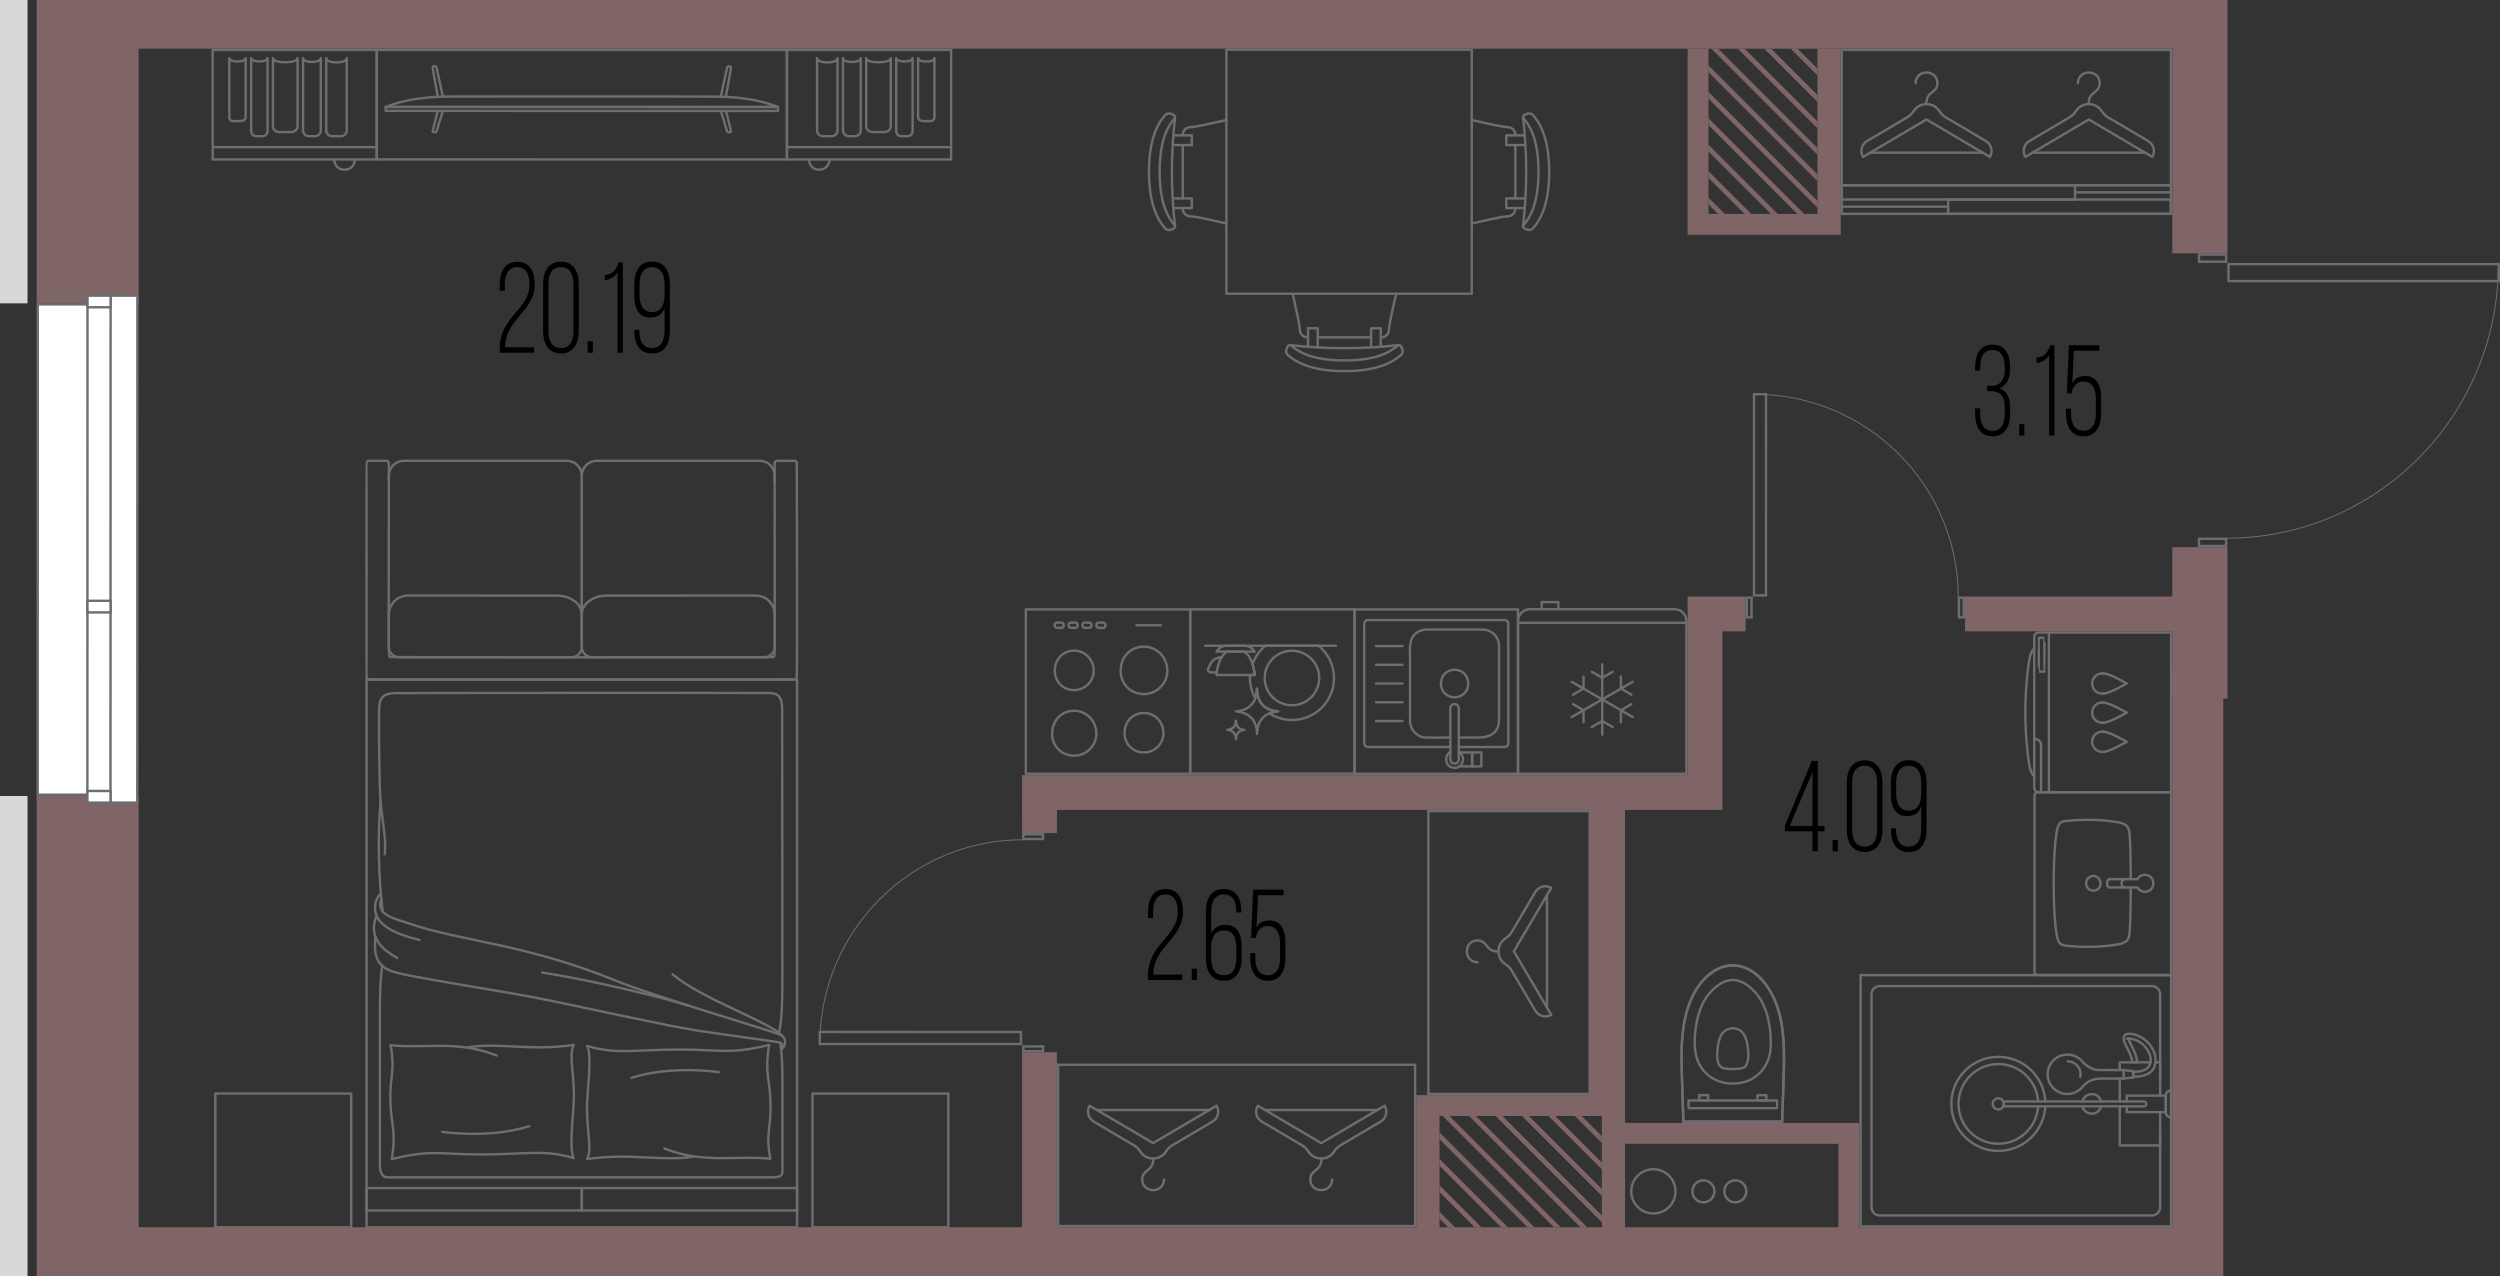 <?xml version="1.0" encoding="UTF-8"?>
<svg xmlns="http://www.w3.org/2000/svg" version="1.1" viewBox="0 0 258.739 132.06">
  <rect x="0" y="0" width="258.739" height="132.06" fill="#333333" stroke="none"/>
  <!-- Generator: Adobe Illustrator 29.8.3, SVG Export Plug-In . SVG Version: 2.1.1 Build 3)  -->
  <g id="_шахты" data-name="шахты">
    <g>
      <polygon points="176.822 20.449 176.822 21.156 177.809 22.143 178.516 22.143 176.822 20.449" fill="#7f6565"/>
      <polygon points="176.822 17.713 176.822 18.42 180.545 22.143 181.252 22.143 176.822 17.713" fill="#7f6565"/>
      <polygon points="176.822 14.978 176.822 15.685 183.281 22.143 183.988 22.143 176.822 14.978" fill="#7f6565"/>
      <polygon points="176.822 12.241 176.822 12.948 186.017 22.143 186.725 22.143 176.822 12.241" fill="#7f6565"/>
      <polygon points="176.822 9.505 176.822 10.212 188.102 21.492 188.102 20.785 176.822 9.505" fill="#7f6565"/>
      <polygon points="176.822 6.769 176.822 7.476 188.102 18.756 188.102 18.049 176.822 6.769" fill="#7f6565"/>
      <polygon points="177.834 5.044 177.127 5.044 188.102 16.02 188.102 15.313 177.834 5.044" fill="#7f6565"/>
      <polygon points="180.57 5.044 179.863 5.044 188.102 13.283 188.102 12.576 180.57 5.044" fill="#7f6565"/>
      <polygon points="183.306 5.044 182.599 5.044 188.102 10.547 188.102 9.84 183.306 5.044" fill="#7f6565"/>
      <polygon points="186.042 5.044 185.335 5.044 188.102 7.812 188.102 7.105 186.042 5.044" fill="#7f6565"/>
      <polygon points="188.102 5.075 188.102 5.044 188.071 5.044 188.102 5.075" fill="#7f6565"/>
    </g>
    <g>
      <polygon points="148.982 125.41 148.982 126.117 149.884 127.019 150.591 127.019 148.982 125.41" fill="#7f6565"/>
      <polygon points="148.982 122.674 148.982 123.381 152.62 127.019 153.327 127.019 148.982 122.674" fill="#7f6565"/>
      <polygon points="148.982 119.938 148.982 120.645 155.356 127.019 156.063 127.019 148.982 119.938" fill="#7f6565"/>
      <polygon points="148.982 117.202 148.982 117.909 158.092 127.019 158.799 127.019 148.982 117.202" fill="#7f6565"/>
      <polygon points="150.016 115.499 149.308 115.499 160.828 127.019 161.535 127.019 150.016 115.499" fill="#7f6565"/>
      <polygon points="152.751 115.499 152.044 115.499 163.564 127.019 164.271 127.019 152.751 115.499" fill="#7f6565"/>
      <polygon points="155.488 115.499 154.781 115.499 165.782 126.501 165.782 125.794 155.488 115.499" fill="#7f6565"/>
      <polygon points="158.224 115.499 157.516 115.499 165.782 123.765 165.782 123.058 158.224 115.499" fill="#7f6565"/>
      <polygon points="160.96 115.499 160.253 115.499 165.782 121.028 165.782 120.321 160.96 115.499" fill="#7f6565"/>
      <polygon points="163.696 115.499 162.989 115.499 165.782 118.292 165.782 117.585 163.696 115.499" fill="#7f6565"/>
      <polygon points="165.782 115.556 165.782 115.499 165.725 115.499 165.782 115.556" fill="#7f6565"/>
    </g>
  </g>
  <g id="_мебель" data-name="мебель">
    <g>
      <g id="POLYLINE">
        <line x1="184.44" y1="116.092" x2="174.228" y2="116.092" fill="none" stroke="#6d6e71" stroke-linecap="round" stroke-linejoin="round" stroke-width=".25"/>
      </g>
      <g id="POLYLINE1" data-name="POLYLINE">
        <path d="M179.531,110.647c.369-.04.794-.017,1.093-.274.454-.474.334-1.724.207-2.332-.086-.406-.198-.836-.474-1.152-.56-.669-1.644-.61-2.134.111-.24.338-.339.778-.414,1.183-.101.586-.223,1.871.315,2.253.154.106.337.141.519.163.295.038.59.065.889.048Z" fill="none" stroke="#6d6e71" stroke-linecap="round" stroke-linejoin="round" stroke-width=".25"/>
      </g>
      <g id="POLYLINE2" data-name="POLYLINE">
        <path d="M179.583,112.13c2.034-.047,3.556-1.648,3.667-3.656.114-1.835-.259-4.192-1.468-5.631-.608-.702-1.406-1.373-2.369-1.414-.968-.035-1.794.606-2.419,1.29-.998,1.103-1.371,2.613-1.54,4.058-.107.981-.108,2.009.232,2.947.604,1.628,2.198,2.529,3.898,2.406Z" fill="none" stroke="#6d6e71" stroke-linecap="round" stroke-linejoin="round" stroke-width=".25"/>
      </g>
      <g id="POLYLINE3" data-name="POLYLINE">
        <path d="M184.44,116.092c.071-2.025.153-4.049.195-6.074.022-1.904-.058-3.847-.643-5.673-.732-2.416-2.91-5.145-5.719-4.269-1.812.627-2.962,2.398-3.555,4.145-.617,1.85-.705,3.825-.685,5.76.04,2.034.125,4.076.195,6.105,3.398.02,6.81-.001,10.213.007Z" fill="none" stroke="#6d6e71" stroke-linecap="round" stroke-linejoin="round" stroke-width=".25"/>
      </g>
      <g id="POLYLINE4" data-name="POLYLINE">
        <path d="M184.44,116.092c.065-1.92.15-3.84.187-5.76.043-2.377-.04-4.856-1.048-7.05-2.438-5.086-7.134-4.102-8.847.892-.602,1.772-.708,3.666-.7,5.524.021,2.132.127,4.263.195,6.394" fill="none" stroke="#6d6e71" stroke-linecap="round" stroke-linejoin="round" stroke-width=".25"/>
      </g>
      <g id="POLYLINE5" data-name="POLYLINE">
        <line x1="174.228" y1="116.092" x2="184.44" y2="116.092" fill="none" stroke="#6d6e71" stroke-linecap="round" stroke-linejoin="round" stroke-width=".25"/>
      </g>
      <path d="M174.819,114.694h9.03c.036,0,.066-.034.066-.077v-.72s-9.161,0-9.161,0v.72c0,.043.029.077.066.077Z" fill="none" stroke="#6d6e71" stroke-linecap="round" stroke-linejoin="round" stroke-width=".25"/>
      <g>
        <g id="POLYLINE6" data-name="POLYLINE">
          <path d="M175.857,113.345c.303.002.611-.004.911,0,.024.009.011-.007.018.024.009.123-.005.253,0,.378,0,.027.015.115,0,.138-.016.024-.13.008-.161.008h-.728c-.028,0-.029.005-.039-.013-.002-.175,0-.356,0-.535Z" fill="none" stroke="#6d6e71" stroke-linecap="round" stroke-linejoin="round" stroke-width=".25"/>
        </g>
        <g id="POLYLINE7" data-name="POLYLINE">
          <path d="M182.809,113.345c-.303.002-.611-.004-.911,0-.024.009-.011-.007-.018.024-.009.123.005.253,0,.378,0,.027-.015.115,0,.138.016.024.13.008.161.008h.728c.028,0,.029.005.039-.013.002-.175,0-.356,0-.535Z" fill="none" stroke="#6d6e71" stroke-linecap="round" stroke-linejoin="round" stroke-width=".25"/>
        </g>
      </g>
    </g>
    <g>
      <g id="AG-FURNITURE">
        <g>
          <g id="POLYLINE9" data-name="POLYLINE">
            <polyline points="157.679 21.536 155.893 21.536 155.893 20.534 157.776 20.534" fill="none" stroke="#6d6e71" stroke-linecap="round" stroke-linejoin="round" stroke-width=".25"/>
          </g>
          <g id="POLYLINE10" data-name="POLYLINE">
            <polyline points="157.679 14.01 155.893 14.01 155.893 15.012 157.776 15.012" fill="none" stroke="#6d6e71" stroke-linecap="round" stroke-linejoin="round" stroke-width=".25"/>
          </g>
        </g>
        <g id="POLYLINE11" data-name="POLYLINE">
          <path d="M157.634,23.376c.428-3.703.428-7.502,0-11.205" fill="none" stroke="#6d6e71" stroke-linecap="round" stroke-linejoin="round" stroke-width=".25"/>
        </g>
        <g id="POLYLINE12" data-name="POLYLINE">
          <path d="M160.332,17.771c-.01-1.745-.212-3.579-1.121-5.105-.139-.229-.299-.454-.473-.659-.078-.093-.167-.201-.289-.232-.147-.047-.314-.042-.455.023-.099.046-.249.099-.314.187-.048.059-.064.144-.032.214.026.058.087.114.127.164,1.224,1.497,1.435,3.54,1.454,5.408-.019,1.867-.23,3.911-1.454,5.408-.039.047-.099.103-.125.159-.035.073-.018.163.034.224.069.094.216.131.311.183.146.066.318.07.469.018.12-.036.199-.137.276-.227.173-.205.334-.43.473-.659.909-1.526,1.111-3.36,1.121-5.105Z" fill="none" stroke="#6d6e71" stroke-linecap="round" stroke-linejoin="round" stroke-width=".25"/>
        </g>
      </g>
      <line x1="156.834" y1="20.534" x2="156.834" y2="15.012" fill="none" stroke="#6d6e71" stroke-linecap="round" stroke-linejoin="round" stroke-width=".25"/>
      <g id="AG-FURNITURE1" data-name="AG-FURNITURE">
        <g>
          <g id="POLYLINE13" data-name="POLYLINE">
            <polyline points="121.565 14.01 123.352 14.01 123.352 15.012 121.469 15.012" fill="none" stroke="#6d6e71" stroke-linecap="round" stroke-linejoin="round" stroke-width=".25"/>
          </g>
          <g id="POLYLINE14" data-name="POLYLINE">
            <polyline points="121.565 21.536 123.352 21.536 123.352 20.534 121.469 20.534" fill="none" stroke="#6d6e71" stroke-linecap="round" stroke-linejoin="round" stroke-width=".25"/>
          </g>
        </g>
        <g id="POLYLINE15" data-name="POLYLINE">
          <path d="M121.61,12.171c-.428,3.703-.428,7.502,0,11.205" fill="none" stroke="#6d6e71" stroke-linecap="round" stroke-linejoin="round" stroke-width=".25"/>
        </g>
        <g id="POLYLINE16" data-name="POLYLINE">
          <path d="M118.913,17.775c.01,1.745.212,3.579,1.121,5.105.139.229.299.454.473.659.078.093.167.201.289.232.147.047.314.042.455-.023.099-.046.249-.099.314-.187.048-.059.064-.144.032-.214-.026-.058-.087-.114-.127-.164-1.224-1.497-1.435-3.54-1.454-5.408.019-1.867.23-3.911,1.454-5.408.039-.047.099-.103.125-.159.035-.073.018-.163-.034-.224-.069-.094-.216-.131-.311-.183-.146-.066-.318-.07-.469-.018-.12.036-.199.137-.276.227-.173.205-.334.43-.473.659-.909,1.526-1.111,3.36-1.121,5.105Z" fill="none" stroke="#6d6e71" stroke-linecap="round" stroke-linejoin="round" stroke-width=".25"/>
        </g>
      </g>
      <line x1="122.41" y1="15.012" x2="122.41" y2="20.534" fill="none" stroke="#6d6e71" stroke-linecap="round" stroke-linejoin="round" stroke-width=".25"/>
      <path d="M156.834,21.592c0,.421-.33.769-.751.791-.778.042-2.118.39-3.763.742" fill="none" stroke="#6d6e71" stroke-linecap="round" stroke-linejoin="round" stroke-width=".25"/>
      <path d="M156.834,13.955c0-.421-.33-.769-.751-.791-.778-.042-2.118-.39-3.763-.742" fill="none" stroke="#6d6e71" stroke-linecap="round" stroke-linejoin="round" stroke-width=".25"/>
      <path d="M126.927,12.421c-1.647.353-2.988.701-3.767.743-.421.023-.751.37-.751.791" fill="none" stroke="#6d6e71" stroke-linecap="round" stroke-linejoin="round" stroke-width=".25"/>
      <path d="M126.927,23.126c-1.647-.353-2.988-.701-3.767-.743-.421-.023-.751-.37-.751-.791" fill="none" stroke="#6d6e71" stroke-linecap="round" stroke-linejoin="round" stroke-width=".25"/>
      <rect x="126.927" y="5.146" width="25.393" height="25.255" fill="none" stroke="#6d6e71" stroke-linecap="round" stroke-linejoin="round" stroke-width=".25"/>
      <g id="AG-FURNITURE2" data-name="AG-FURNITURE">
        <g>
          <g id="POLYLINE17" data-name="POLYLINE">
            <polyline points="135.377 35.759 135.377 33.973 136.379 33.973 136.379 35.856" fill="none" stroke="#6d6e71" stroke-linecap="round" stroke-linejoin="round" stroke-width=".25"/>
          </g>
          <g id="POLYLINE18" data-name="POLYLINE">
            <polyline points="142.903 35.759 142.903 33.973 141.901 33.973 141.901 35.856" fill="none" stroke="#6d6e71" stroke-linecap="round" stroke-linejoin="round" stroke-width=".25"/>
          </g>
        </g>
        <g id="POLYLINE19" data-name="POLYLINE">
          <path d="M133.538,35.714c3.703.428,7.502.428,11.205,0" fill="none" stroke="#6d6e71" stroke-linecap="round" stroke-linejoin="round" stroke-width=".25"/>
        </g>
        <g id="POLYLINE20" data-name="POLYLINE">
          <path d="M139.142,38.412c1.745-.01,3.579-.212,5.105-1.121.229-.139.454-.299.659-.473.093-.078.201-.167.232-.289.047-.147.042-.314-.023-.455-.046-.099-.099-.249-.187-.314-.059-.048-.144-.064-.214-.032-.058.026-.114.087-.164.127-1.497,1.224-3.54,1.435-5.408,1.454-1.867-.019-3.911-.23-5.408-1.454-.047-.039-.103-.099-.159-.125-.073-.035-.163-.018-.224.034-.094.069-.131.216-.183.311-.066.146-.07.318-.018.469.036.12.137.199.227.276.205.173.43.334.659.473,1.526.909,3.36,1.111,5.105,1.121Z" fill="none" stroke="#6d6e71" stroke-linecap="round" stroke-linejoin="round" stroke-width=".25"/>
        </g>
      </g>
      <line x1="136.379" y1="34.915" x2="141.901" y2="34.915" fill="none" stroke="#6d6e71" stroke-linecap="round" stroke-linejoin="round" stroke-width=".25"/>
      <path d="M135.321,34.915c-.421,0-.769-.33-.791-.751-.042-.778-.39-2.118-.742-3.763" fill="none" stroke="#6d6e71" stroke-linecap="round" stroke-linejoin="round" stroke-width=".25"/>
      <path d="M142.959,34.915c.421,0,.769-.33.791-.751.042-.778.39-2.118.742-3.763" fill="none" stroke="#6d6e71" stroke-linecap="round" stroke-linejoin="round" stroke-width=".25"/>
    </g>
    <g>
      <path d="M38.996,5.165l42.444.003v11.335s-42.445-.003-42.445-.003V5.165Z" fill="none" stroke="#6d6e71" stroke-linecap="round" stroke-linejoin="round" stroke-width=".25"/>
      <g id="AG-DIGITAL">
        <g id="POLYLINE21" data-name="POLYLINE">
          <polygon points="80.517 11.072 80.517 11.479 39.917 11.476 39.918 11.069 80.517 11.072" fill="none" stroke="#6d6e71" stroke-linecap="round" stroke-linejoin="round" stroke-width=".25"/>
        </g>
        <g id="POLYLINE22" data-name="POLYLINE">
          <path d="M46.752,9.989c-2.311.011-4.67.22-6.835,1.079,8.492,0,32.035.003,40.599.003-1.798-.716-3.742-.978-5.666-1.058-3.088-.057-25.002-.009-28.099-.025Z" fill="none" stroke="#6d6e71" stroke-linecap="round" stroke-linejoin="round" stroke-width=".25"/>
        </g>
        <g id="POLYLINE23" data-name="POLYLINE">
          <path d="M45.835,10.004c-.209-.965-.414-1.915-.623-2.882-.021-.099-.028-.222-.142-.258-.141-.056-.315.002-.289.178.069.473.167.944.25,1.415.091.516.182,1.032.274,1.547" fill="none" stroke="#6d6e71" stroke-linecap="round" stroke-linejoin="round" stroke-width=".25"/>
        </g>
        <g id="POLYLINE24" data-name="POLYLINE">
          <path d="M45.835,11.477c-.211.666-.413,1.324-.617,1.993-.022.071-.027.174-.137.206-.143.041-.33.004-.302-.126.163-.69.351-1.378.518-2.068" fill="none" stroke="#6d6e71" stroke-linecap="round" stroke-linejoin="round" stroke-width=".25"/>
        </g>
        <g id="POLYLINE25" data-name="POLYLINE">
          <path d="M74.606,11.479c.205.668.406,1.325.611,1.994.022.071.026.174.137.206.143.041.33.004.302-.126-.163-.69-.35-1.378-.518-2.068" fill="none" stroke="#6d6e71" stroke-linecap="round" stroke-linejoin="round" stroke-width=".25"/>
        </g>
        <g id="POLYLINE26" data-name="POLYLINE">
          <path d="M74.599,10.006c.209-.965.414-1.915.623-2.881.021-.099.028-.222.142-.258.141-.056.315.002.289.178-.069.473-.167.944-.25,1.415-.091.516-.183,1.032-.274,1.547" fill="none" stroke="#6d6e71" stroke-linecap="round" stroke-linejoin="round" stroke-width=".25"/>
        </g>
      </g>
    </g>
    <g>
      <rect x="37.941" y="70.326" width="44.552" height="56.693" fill="none" stroke="#6d6e71" stroke-linecap="round" stroke-linejoin="round" stroke-width=".25"/>
      <rect x="60.217" y="122.957" width="22.276" height="2.321" transform="translate(142.71 248.235) rotate(180)" fill="none" stroke="#6d6e71" stroke-linecap="round" stroke-linejoin="round" stroke-width=".25"/>
      <rect x="37.941" y="122.957" width="22.276" height="2.321" transform="translate(98.158 248.235) rotate(180)" fill="none" stroke="#6d6e71" stroke-linecap="round" stroke-linejoin="round" stroke-width=".25"/>
      <g>
        <path d="M80.757,107.938s.225,1.4.218,3.517c-.007,2.117,0,9.39,0,9.719,0,.329.007.675-.995.675-1.002,0-39.443,0-39.893,0s-.77-.406-.77-1.318,0-13.236,0-16.153c0-1.574.09-3.729.254-4.41" fill="none" stroke="#6d6e71" stroke-linecap="round" stroke-linejoin="round" stroke-width=".25"/>
        <path d="M80.815,108.376c.248-.233.134-.425-.273-.513s-5.773-.791-8.579-1.236c-2.805-.445-10.5-2.128-15.163-3.1-4.663-.972-14.839-2.433-16.335-3.037-1.219-.493-1.847-1.286-1.607-3.492" fill="none" stroke="#6d6e71" stroke-linecap="round" stroke-linejoin="round" stroke-width=".25"/>
        <path d="M41.108,99.136c-3.274-1.724-2.327-3.831-2.135-4.345" fill="none" stroke="#6d6e71" stroke-linecap="round" stroke-linejoin="round" stroke-width=".25"/>
        <path d="M43.399,97.272c-1.816-.428-4.314-1.263-4.55-2.932-.193-1.367.576-1.818.576-1.818" fill="none" stroke="#6d6e71" stroke-linecap="round" stroke-linejoin="round" stroke-width=".25"/>
        <path d="M80.842,108.623c.391-.203.753-1.206-.189-1.572-1.456-.566-12.952-3.929-16.895-5.546-9.344-3.833-16.2-4.09-21.458-5.946-1.25-.441-3.519-.791-2.831-2.571" fill="none" stroke="#6d6e71" stroke-linecap="round" stroke-linejoin="round" stroke-width=".25"/>
        <path d="M39.627,94.364c-.146-.716-.719-6.138-.238-11.377" fill="none" stroke="#6d6e71" stroke-linecap="round" stroke-linejoin="round" stroke-width=".25"/>
        <path d="M39.809,88.416c.206-1.289-.245-3.59-.405-5.257s-.214-8.424-.165-9.873c.049-1.45.785-1.614,2.47-1.549" fill="none" stroke="#6d6e71" stroke-linecap="round" stroke-linejoin="round" stroke-width=".25"/>
        <path d="M41.709,71.737c1.956-.032,37.065-.036,37.923-.012s1.317.341,1.317,1.703c0,.898.022,14.656.022,24.329,0,4.993.051,7.706-.373,9.125" fill="none" stroke="#6d6e71" stroke-linecap="round" stroke-linejoin="round" stroke-width=".25"/>
        <path d="M80.975,107.239c-1.119-1.413-8.285-3.793-11.362-6.401" fill="none" stroke="#6d6e71" stroke-linecap="round" stroke-linejoin="round" stroke-width=".25"/>
        <path d="M71.204,104.065c-2.341-.761-10.048-2.644-15.091-3.411" fill="none" stroke="#6d6e71" stroke-linecap="round" stroke-linejoin="round" stroke-width=".25"/>
      </g>
      <g>
        <path d="M71.885,119.681c-3.319.593-6.459-.404-11.112.279.571-1.208-.156-3.179,0-6.048.106-1.961.472-4.695,0-5.66,3.134.919,4.756.371,9.64.371,4.215,0,5.065.531,9.184-.48-.502,3.183.154,3.565.154,6.467,0,2.175-.513,2.894-.016,5.312-3.596-.366-6.921.558-10.984-1.064" fill="none" stroke="#6d6e71" stroke-linecap="round" stroke-linejoin="round" stroke-width=".25"/>
        <path d="M74.378,110.959s-4.851-.741-9.019.593" fill="none" stroke="#6d6e71" stroke-linecap="round" stroke-linejoin="round" stroke-width=".25"/>
      </g>
      <g>
        <path d="M48.262,108.422c3.319-.593,6.459.404,11.112-.279-.571,1.208.156,3.179,0,6.048-.106,1.961-.472,4.695,0,5.66-3.134-.919-4.756-.371-9.64-.371-4.215,0-5.065-.531-9.183.48.502-3.183-.154-3.565-.154-6.467,0-2.175.513-2.894.016-5.312,3.596.366,6.921-.558,10.984,1.063" fill="none" stroke="#6d6e71" stroke-linecap="round" stroke-linejoin="round" stroke-width=".25"/>
        <path d="M45.77,117.144s4.851.741,9.019-.593" fill="none" stroke="#6d6e71" stroke-linecap="round" stroke-linejoin="round" stroke-width=".25"/>
      </g>
      <rect x="22.395" y="113.07" width="13.84" height="14.057" transform="translate(149.414 90.783) rotate(90)" fill="none" stroke="#6d6e71" stroke-linecap="round" stroke-linejoin="round" stroke-width=".25"/>
      <rect x="84.199" y="113.07" width="13.84" height="14.057" transform="translate(211.218 28.98) rotate(90)" fill="none" stroke="#6d6e71" stroke-linecap="round" stroke-linejoin="round" stroke-width=".25"/>
    </g>
    <g>
      <g>
        <path d="M80.178,49.868c-.004-.15.01-.68-.012-.819-.016-.129-.049-.257-.097-.378-.194-.5-.663-.878-1.194-.959-.075-.012-.152-.019-.229-.02-.033,0-16.87,0-16.903,0-.046,0-.094.003-.14.008-.18.018-.357.069-.519.148-.269.13-.498.34-.651.596-.085.142-.148.299-.184.461-.015.07-.027.143-.032.214-.002.034-.005.07-.005.104-.008.018.006,14.345,0,14.364" fill="none" stroke="#6d6e71" stroke-linecap="round" stroke-linejoin="round" stroke-width=".25"/>
        <path d="M70.897,61.638h-8.101c-.026.001-.089,0-.115.002-.126.005-.26.016-.385.035-.316.048-.627.139-.913.281-.487.239-.922.638-1.094,1.163-.043.13-.069.267-.074.403.001.02-.003.046-.001.065,0,.024,0,3.363,0,3.385,0,.045.005.09.012.134.035.254.181.508.375.667.149.126.326.203.517.236.044.007.09.012.135.013.056.009,17.813-.005,17.878,0,.079-.002.158-.013.234-.032.226-.053.446-.198.584-.376.125-.155.197-.338.224-.533.005-.04.008-.081.008-.122.005-.01-.004-3.362,0-3.374-.002-.019,0-.046-.001-.065-.004-.112-.018-.225-.041-.335-.132-.636-.607-1.182-1.213-1.412-.17-.066-.349-.109-.53-.127-.052-.005-.105-.009-.157-.01-.032-.002-7.302,0-7.34,0h0Z" fill="none" stroke="#6d6e71" stroke-linecap="round" stroke-linejoin="round" stroke-width=".25"/>
      </g>
      <g>
        <path d="M40.248,49.868c.004-.15-.01-.68.012-.819.016-.129.049-.257.097-.378.194-.5.663-.878,1.194-.959.075-.012.152-.019.229-.02.033,0,16.87,0,16.903,0,.046,0,.094.003.14.008.18.018.357.069.519.148.269.13.498.34.651.596.085.142.148.299.184.461.015.07.027.143.032.214.002.034.005.07.005.104.008.018-.006,14.345,0,14.364" fill="none" stroke="#6d6e71" stroke-linecap="round" stroke-linejoin="round" stroke-width=".25"/>
        <path d="M49.529,61.639h8.101c.026.001.089,0,.115.002.126.005.26.016.385.035.316.048.627.139.913.281.487.239.922.638,1.094,1.163.043.13.069.267.074.403-.001.02.003.046.001.065,0,.024,0,3.363,0,3.385,0,.045-.005.09-.012.134-.035.254-.181.508-.375.667-.149.126-.326.203-.517.236-.044.007-.09.012-.135.013-.056.009-17.813-.005-17.878,0-.079-.002-.158-.013-.234-.032-.226-.053-.446-.198-.584-.376-.125-.155-.197-.338-.224-.533-.005-.04-.008-.081-.008-.122-.005-.01.004-3.362,0-3.374.002-.019,0-.046.001-.065.004-.112.018-.225.041-.335.132-.636.607-1.182,1.213-1.412.17-.066.349-.109.53-.127.052-.005.105-.009.157-.01.032-.002,7.302,0,7.34,0h0Z" fill="none" stroke="#6d6e71" stroke-linecap="round" stroke-linejoin="round" stroke-width=".25"/>
      </g>
      <path d="M37.948,70.078c0,.119.097.214.197.237.69.005,43.474.025,44.159-.007,0,0,.003-.001.012-.004,0,0,.003-.001.012-.005,0,0,.003-.001.012-.006,0,0,.003-.002.011-.006,0,0,.003-.002.014-.009,0,0,.003-.002.013-.01,0,0,.003-.002.013-.011,0,0,.002-.002.012-.011,0,0,.002-.002.011-.012,0,0,.002-.002.01-.013,0,0,.002-.003.01-.013,0,0,.002-.003.009-.014,0,0,.002-.003.006-.011.093-.181.009-22.123.015-22.317,0,0-.001-.003-.005-.012,0,0-.001-.003-.005-.012,0,0-.001-.003-.006-.012,0,0-.001-.003-.006-.011,0,0-.002-.003-.009-.014,0,0-.002-.003-.01-.013,0,0-.002-.003-.01-.013,0,0-.002-.002-.011-.012,0,0-.002-.002-.012-.011,0,0-.002-.002-.013-.01,0,0-.003-.002-.013-.01,0,0-.003-.002-.014-.009,0,0-.003-.002-.011-.006,0,0-.003-.002-.012-.006,0,0-.003-.001-.012-.005,0,0-.003-.001-.012-.004,0,0-.003,0-.012-.004,0,0-.003,0-.012-.003,0,0-.003,0-.012-.002,0,0-.003,0-.012-.002,0,0-.003,0-.012-.001,0,0-.003,0-.012,0,0,0-.003,0-.011,0h-1.788s-.003,0-.011,0c0,0-.003,0-.012,0,0,0-.003,0-.012.001,0,0-.003,0-.012.002,0,0-.003,0-.012.002,0,0-.003,0-.012.003,0,0-.003,0-.012.004-.098.033-.173.128-.173.242-.014.073.022,19.824-.01,19.889-.025.073-.075.143-.164.172-9.918.013-29.696.048-39.608-.009-.009-.004-.012-.006-.012-.006-.009-.005-.011-.006-.011-.006-.011-.007-.014-.009-.014-.009-.011-.008-.013-.01-.013-.01-.01-.008-.013-.011-.013-.011-.01-.009-.012-.011-.012-.011-.009-.01-.011-.012-.011-.012-.008-.01-.011-.013-.011-.013-.008-.011-.01-.013-.01-.013-.007-.011-.009-.014-.009-.014-.005-.009-.006-.011-.006-.011-.004-.009-.006-.012-.006-.012-.004-.009-.005-.012-.005-.012-.003-.009-.004-.012-.004-.012-.003-.009-.004-.012-.004-.012-.002-.009-.003-.012-.003-.012-.049-.061.022-19.834-.008-19.9-.011-.136-.131-.234-.254-.233-.011,0-1.789,0-1.8,0-.009,0-.012,0-.012,0-.009,0-.012.001-.012.001-.009.001-.012.002-.012.002-.009.002-.012.002-.012.002-.009.002-.012.003-.012.003-.009.003-.012.004-.012.004-.009.003-.012.004-.012.004-.009.004-.012.005-.012.005-.009.004-.012.006-.012.006-.009.005-.011.006-.011.006-.011.007-.014.009-.014.009-.011.008-.013.01-.013.01-.01.008-.013.01-.013.01-.01.009-.012.011-.012.011-.009.01-.011.012-.011.012-.008.01-.01.013-.01.013-.008.011-.01.013-.01.013-.007.011-.009.014-.009.014-.005.009-.006.011-.006.011-.004.009-.006.012-.006.012-.004.009-.005.012-.005.012-.003.009-.004.012-.004.012-.003.009-.004.012-.004.012-.002.009-.003.012-.003.012-.002.009-.002.012-.002.012-.002.009-.002.012-.002.012-.001.009-.001.012-.001.012-.024.029.015,22.121,0,22.152Z" fill="none" stroke="#6d6e71" stroke-linecap="round" stroke-linejoin="round" stroke-width=".25"/>
    </g>
    <path d="M35.884,6.015v7.512c0,.283-.282.568-.565.568h-.989c-.282,0-.565-.284-.565-.568v-7.512c0,.597,2.12.597,2.12,0ZM33.202,6.015v7.512c0,.283-.282.568-.565.568h-.706c-.283,0-.565-.284-.565-.568v-7.512c0,.532,1.837.532,1.837,0ZM30.797,6.015v7.087c0,.283-.283.566-.707.566h-1.131c-.424,0-.707-.283-.707-.566v-7.087c0,.576,2.545.576,2.545,0ZM27.689,6.015v7.512c0,.283-.142.568-.565.568h-.565c-.423,0-.564-.284-.564-.568v-7.512c0,.462,1.695.462,1.695,0ZM25.428,6.015v6.094c0,.283-.282.425-.565.425h-.706c-.283,0-.424-.142-.424-.425v-6.094c0,.472,1.695.472,1.695,0ZM38.995,16.503h-16.986s0-1.276,0-1.276h16.986s0,1.276,0,1.276ZM38.995,15.227h-16.986s0-10.062,0-10.062h16.986s0,10.062,0,10.062ZM34.594,16.503c0,.608.456,1.064,1.064,1.064s1.064-.456,1.064-1.064h-2.129Z" fill="none" stroke="#6d6e71" stroke-linecap="round" stroke-linejoin="round" stroke-width=".25"/>
    <path d="M86.68,6.015v7.512c0,.283-.283.568-.565.568h-.989c-.283,0-.565-.284-.565-.568v-7.512c0,.597,2.12.597,2.12,0ZM89.079,6.015v7.512c0,.283-.282.568-.565.568h-.706c-.283,0-.565-.284-.565-.568v-7.512c0,.532,1.837.532,1.837,0ZM92.191,6.015v7.087c0,.283-.283.566-.707.566h-1.131c-.424,0-.707-.283-.707-.566v-7.087c0,.576,2.545.576,2.545,0ZM94.45,6.015v7.512c0,.283-.142.568-.564.568h-.565c-.424,0-.565-.284-.565-.568v-7.512c0,.462,1.695.462,1.695,0ZM96.711,6.015v6.094c0,.283-.141.425-.424.425h-.706c-.283,0-.565-.142-.565-.425v-6.094c0,.472,1.695.472,1.695,0ZM81.449,15.227h16.986v1.276h-16.986v-1.276ZM81.449,5.165h16.986v10.062h-16.986V5.165ZM83.722,16.503c0,.608.456,1.064,1.064,1.064s1.064-.456,1.064-1.064h-2.129Z" fill="none" stroke="#6d6e71" stroke-linecap="round" stroke-linejoin="round" stroke-width=".25"/>
    <g>
      <path d="M120.47,122.075c0,.499-.376,1.094-1.094,1.094-.718,0-1.162-.473-1.162-1.087,0-1.098,1.149-.779,1.149-2.18" fill="none" stroke="#6d6e71" stroke-linecap="round" stroke-linejoin="round" stroke-width=".25"/>
      <path d="M113.199,116.084l4.148,2.446c.268.158.489.381.658.643.283.439.776.731,1.337.731s1.054-.291,1.337-.731c.168-.262.39-.485.658-.643l4.148-2.446c.573-.338.764-1.077.426-1.65l-6.569,3.873-6.569-3.873h0c-.338.573-.147,1.312.426,1.65Z" fill="none" stroke="#6d6e71" stroke-linecap="round" stroke-linejoin="round" stroke-width=".25"/>
      <line x1="113.523" y1="114.876" x2="125.171" y2="114.876" fill="none" stroke="#6d6e71" stroke-linecap="round" stroke-linejoin="round" stroke-width=".25"/>
    </g>
    <g>
      <path d="M137.87,122.075c0,.499-.376,1.094-1.094,1.094-.718,0-1.162-.473-1.162-1.087,0-1.098,1.149-.779,1.149-2.18" fill="none" stroke="#6d6e71" stroke-linecap="round" stroke-linejoin="round" stroke-width=".25"/>
      <path d="M130.599,116.084l4.148,2.446c.268.158.489.381.658.643.283.439.776.731,1.337.731s1.054-.291,1.337-.731c.168-.262.39-.485.658-.643l4.148-2.446c.573-.338.764-1.077.426-1.65l-6.569,3.873-6.569-3.873h0c-.338.573-.147,1.312.426,1.65Z" fill="none" stroke="#6d6e71" stroke-linecap="round" stroke-linejoin="round" stroke-width=".25"/>
      <line x1="130.923" y1="114.876" x2="142.571" y2="114.876" fill="none" stroke="#6d6e71" stroke-linecap="round" stroke-linejoin="round" stroke-width=".25"/>
    </g>
    <g>
      <path d="M152.909,99.587c-.499,0-1.094-.376-1.094-1.094s.473-1.162,1.087-1.162c1.098,0,.779,1.149,2.18,1.149" fill="none" stroke="#6d6e71" stroke-linecap="round" stroke-linejoin="round" stroke-width=".25"/>
      <path d="M158.9,92.316l-2.446,4.148c-.158.268-.381.489-.643.658-.439.283-.731.776-.731,1.337s.291,1.054.731,1.337c.262.168.485.39.643.658l2.446,4.148c.338.573,1.077.764,1.65.426l-3.873-6.569,3.873-6.569h0c-.573-.338-1.312-.147-1.65.426Z" fill="none" stroke="#6d6e71" stroke-linecap="round" stroke-linejoin="round" stroke-width=".25"/>
      <line x1="160.108" y1="92.64" x2="160.108" y2="104.288" fill="none" stroke="#6d6e71" stroke-linecap="round" stroke-linejoin="round" stroke-width=".25"/>
    </g>
    <path d="M146.332,110.323v16.446h-36.7v-16.446h36.7M146.582,110.073h-37.2v16.946h37.2v-16.946h0Z" fill="#6d6e71"/>
    <path d="M164.405,84.069v29.02h-16.446v-29.02h16.446M164.655,83.819h-16.946v29.52h16.946v-29.52h0Z" fill="#6d6e71"/>
    <g>
      <rect x="140.184" y="63.075" width="16.922" height="17.008" fill="none" stroke="#6d6e71" stroke-linecap="round" stroke-linejoin="round" stroke-width=".25"/>
      <g>
        <g id="AG-DETAILS">
          <g id="POLYLINE27" data-name="POLYLINE">
            <path d="M150.543,72.17c-1.818-.049-1.917-2.664-.108-2.85,1.959-.07,2.066,2.772.108,2.85Z" fill="none" stroke="#6d6e71" stroke-linecap="round" stroke-linejoin="round" stroke-width=".25"/>
          </g>
        </g>
        <g id="POLYLINE28" data-name="POLYLINE">
          <line x1="145.15" y1="70.743" x2="142.416" y2="70.743" fill="none" stroke="#6d6e71" stroke-linecap="round" stroke-linejoin="round" stroke-width=".25"/>
        </g>
        <g id="POLYLINE29" data-name="POLYLINE">
          <line x1="145.15" y1="74.624" x2="142.416" y2="74.624" fill="none" stroke="#6d6e71" stroke-linecap="round" stroke-linejoin="round" stroke-width=".25"/>
        </g>
        <g id="POLYLINE30" data-name="POLYLINE">
          <line x1="145.15" y1="72.683" x2="142.416" y2="72.683" fill="none" stroke="#6d6e71" stroke-linecap="round" stroke-linejoin="round" stroke-width=".25"/>
        </g>
        <g id="POLYLINE31" data-name="POLYLINE">
          <line x1="145.15" y1="68.803" x2="142.417" y2="68.803" fill="none" stroke="#6d6e71" stroke-linecap="round" stroke-linejoin="round" stroke-width=".25"/>
        </g>
        <g id="POLYLINE32" data-name="POLYLINE">
          <line x1="145.15" y1="66.863" x2="142.417" y2="66.863" fill="none" stroke="#6d6e71" stroke-linecap="round" stroke-linejoin="round" stroke-width=".25"/>
        </g>
        <g id="POLYLINE33" data-name="POLYLINE">
          <path d="M150.54,72.867c-.334.005-.479.311-.439.61,0,.58,0,4.872,0,5.053-.038.607.8.696.877.092.004-.809-.001-3.969,0-4.852.023-.355.049-.893-.439-.903Z" fill="none" stroke="#6d6e71" stroke-linecap="round" stroke-linejoin="round" stroke-width=".25"/>
        </g>
        <g id="POLYLINE34" data-name="POLYLINE">
          <path d="M150.979,77.838c.953.581.197,2.011-.819,1.551-.625-.277-.661-1.228-.059-1.551" fill="none" stroke="#6d6e71" stroke-linecap="round" stroke-linejoin="round" stroke-width=".25"/>
        </g>
        <g id="POLYLINE35" data-name="POLYLINE">
          <path d="M150.1,76.334c-.894-.01-1.742.02-2.636-.009-.861-.075-1.549-.859-1.534-1.719,0-.431,0-.862,0-1.293,0-.839,0-1.679,0-2.518,0-.843,0-1.686,0-2.529.034-.938-.218-2.082.638-2.736.355-.295.821-.403,1.274-.378.685,0,1.371,0,2.056,0,.852,0,1.703,0,2.555,0,.426.011.849-.027,1.272.025.602.105,1.114.537,1.318,1.114.125.353.098.727.098,1.094v2.13c0,1.566,0,3.132,0,4.697,0,.385.011.757-.154,1.119-.369.838-1.253,1.002-2.098,1.002-.638,0-1.266,0-1.903,0" fill="none" stroke="#6d6e71" stroke-linecap="round" stroke-linejoin="round" stroke-width=".25"/>
        </g>
        <g id="POLYLINE36" data-name="POLYLINE">
          <path d="M150.988,77.313c1.134,0,2.254,0,3.389,0,.447,0,.894.008,1.34,0,.242.002.416-.22.385-.455-.002-4.113.003-8.228-.002-12.341-.045-.378-.433-.361-.728-.343-.345,0-13.269,0-13.571,0-.48-.04-.648.136-.609.627,0,.395,0,.79,0,1.185,0,1.384,0,2.768,0,4.152,0,1.489,0,2.977,0,4.466,0,.77-.001,1.541,0,2.311.002.239.178.397.411.397.261,0,8.332,0,8.496,0" fill="none" stroke="#6d6e71" stroke-linecap="round" stroke-linejoin="round" stroke-width=".25"/>
        </g>
        <rect x="152.356" y="77.877" width=".96" height="1.444" fill="none" stroke="#6d6e71" stroke-linecap="round" stroke-linejoin="round" stroke-width=".25"/>
        <polyline points="151.082 77.877 152.356 77.877 152.356 79.321 151.082 79.321" fill="none" stroke="#6d6e71" stroke-linecap="round" stroke-linejoin="round" stroke-width=".25"/>
      </g>
    </g>
    <g>
      <rect x="123.176" y="63.065" width="17.008" height="17.008" transform="translate(263.361 143.137) rotate(180)" fill="none" stroke="#6d6e71" stroke-linecap="round" stroke-linejoin="round" stroke-width=".25"/>
      <circle cx="133.711" cy="70.169" r="2.821" fill="none" stroke="#6d6e71" stroke-linecap="round" stroke-linejoin="round" stroke-width=".25"/>
      <path d="M127.908,74.582c.001.005.002.013.003.019.002.023.004.046.005.069.003.049.007.1.015.151.038.223.139.399.3.524.08.062.173.111.278.144.086.027.179.043.286.048.003,0,.005,0,.006,0,0,.001,0,.003,0,.005,0,0-.016.003-.024.003-.004,0-.008,0-.011,0-.215.014-.4.084-.551.208-.109.089-.189.208-.24.354-.036.103-.055.215-.059.342v.004c0,.016-.001.03-.003.044,0,.002,0,.002,0,.003,0,0,0,0,0,0,0,0,0,0,0,0,0,0-.002,0-.002-.002-.001-.018-.002-.037-.003-.055,0-.019-.002-.038-.003-.058-.009-.13-.037-.245-.085-.35-.064-.141-.161-.255-.288-.336-.092-.059-.195-.102-.308-.128-.068-.015-.205-.029-.207-.032,0,0,.002-.002.003-.002.014-.002.029-.003.044-.004.021-.002.042-.003.063-.006.158-.021.301-.075.425-.161.118-.083.209-.195.269-.334.037-.085.061-.174.07-.264.005-.047.008-.094.01-.139,0-.012.001-.023.002-.035,0-.008.002-.011.002-.012,0,0,0,0,.002,0,0,0,0,0,0,0Z" fill="none" stroke="#6d6e71" stroke-linecap="round" stroke-linejoin="round" stroke-width=".25"/>
      <line x1="138.251" y1="66.831" x2="124.743" y2="66.831" fill="none" stroke="#6d6e71" stroke-linecap="round" stroke-linejoin="round" stroke-width=".25"/>
      <g>
        <g>
          <g>
            <path d="M129.396,69.857c-.008.105-.036.204-.036.312,0,.759.212,1.463.554,2.084.063-.171.12-.344.139-.521.012-.114.019-.229.025-.34.002-.028.003-.056.005-.085.001-.019.005-.028.006-.03,0,0,.002,0,.004-.001,0,0,0,0,0,0,.003.013.005.031.007.048.005.055.009.113.012.168.008.121.016.246.038.37.094.545.341.977.734,1.284.196.152.425.271.682.353.209.067.438.105.7.119.007,0,.012.001.016.002,0,.003,0,.007-.001.013-.002,0-.039.007-.059.007-.009,0-.019,0-.028.001-.294.019-.56.092-.807.196.674.428,1.467.684,2.325.684,2.403,0,4.351-1.948,4.351-4.351,0-1.349-.627-2.539-1.591-3.338h-5.521c-.601.497-1.046,1.158-1.315,1.904.187.588.212,1.122.212,1.122h-.452Z" fill="none" stroke="#6d6e71" stroke-linecap="round" stroke-linejoin="round" stroke-width=".25"/>
            <path d="M128.416,73.699c.275.062.528.167.753.312.31.2.547.478.704.824.117.257.185.538.208.857.003.048.006.096.008.142.002.045.004.091.007.136,0,.006.003.006.004.006,0,0,.001,0,.002,0,0,0,0,0,0,0,0,0,.001-.002.002-.006.004-.034.005-.07.006-.108v-.009c.01-.31.057-.584.145-.837.124-.356.322-.648.588-.866.163-.134.349-.232.543-.314.247-.104.513-.177.807-.196.009,0,.019,0,.028-.001.02,0,.057-.007.059-.007,0-.006.001-.01.001-.013-.003,0-.008-.002-.016-.002-.261-.013-.49-.052-.7-.119-.257-.082-.486-.2-.682-.353-.393-.307-.64-.739-.734-1.284-.021-.124-.03-.249-.038-.37-.004-.055-.007-.113-.012-.168-.002-.017-.003-.034-.007-.048,0,0,0,0,0,0-.002,0-.004.001-.004.001-.001.002-.005.011-.006.03-.002.028-.003.056-.005.085-.006.111-.013.226-.025.34-.019.177-.076.35-.139.521-.015.041-.016.085-.033.125-.147.34-.369.615-.659.818-.303.211-.653.344-1.041.395-.052.007-.104.011-.155.015-.037.003-.073.006-.108.01-.002,0-.005.002-.007.004.004.006.34.04.507.078Z" fill="none" stroke="#6d6e71" stroke-linecap="round" stroke-linejoin="round" stroke-width=".25"/>
            <path d="M129.396,69.857h.452s-.024-.534-.212-1.122c-.153-.481-.413-.997-.875-1.295h-1.768c-1.028.662-1.086,2.417-1.086,2.417h3.489Z" fill="none" stroke="#6d6e71" stroke-linecap="round" stroke-linejoin="round" stroke-width=".25"/>
          </g>
          <path d="M126.992,67.44h1.768s1.086,0,1.086,0l-.069-.098c-.225-.32-.591-.51-.982-.51h-1.838c-.391,0-.757.19-.982.51l-.069.098h1.086Z" fill="none" stroke="#6d6e71" stroke-linecap="round" stroke-linejoin="round" stroke-width=".25"/>
        </g>
        <path d="M125.929,69.59h-.629c-.204,0-.338-.212-.251-.396l.214-.452c.169-.356.501-.607.889-.673l.282-.047" fill="none" stroke="#6d6e71" stroke-linecap="round" stroke-linejoin="round" stroke-width=".25"/>
      </g>
    </g>
    <g>
      <path d="M106.169,63.068v17.009s17.008,0,17.008,0v-17.009s-17.008,0-17.008,0ZM116.384,75.879c0-1.181.824-2.088,2.014-2.088,1.098,0,2.013.907,2.013,2.088,0,1.09-.914,1.998-2.013,1.998-1.19,0-2.014-.909-2.014-1.998ZM109.166,69.424c0-1.181.824-2.088,2.014-2.088,1.098,0,2.013.907,2.013,2.088,0,1.09-.914,1.998-2.013,1.998-1.19,0-2.014-.909-2.014-1.998ZM108.89,75.938c0-1.343.937-2.375,2.29-2.375,1.249,0,2.289,1.032,2.289,2.375,0,1.239-1.04,2.273-2.289,2.273-1.353,0-2.29-1.034-2.29-2.273ZM115.98,69.433c0-1.418.99-2.508,2.418-2.508,1.319,0,2.417,1.089,2.417,2.508,0,1.309-1.098,2.4-2.417,2.4-1.429,0-2.418-1.091-2.418-2.4Z" fill="none" stroke="#6d6e71" stroke-linecap="round" stroke-linejoin="round" stroke-width=".25"/>
      <g>
        <rect x="109.156" y="64.437" width=".937" height=".546" rx=".235" ry=".235" fill="none" stroke="#6d6e71" stroke-linecap="round" stroke-linejoin="round" stroke-width=".25"/>
        <rect x="110.594" y="64.437" width=".937" height=".546" rx=".235" ry=".235" fill="none" stroke="#6d6e71" stroke-linecap="round" stroke-linejoin="round" stroke-width=".25"/>
        <rect x="112.032" y="64.437" width=".937" height=".546" rx=".235" ry=".235" fill="none" stroke="#6d6e71" stroke-linecap="round" stroke-linejoin="round" stroke-width=".25"/>
        <rect x="113.47" y="64.437" width=".937" height=".546" rx=".235" ry=".235" fill="none" stroke="#6d6e71" stroke-linecap="round" stroke-linejoin="round" stroke-width=".25"/>
      </g>
      <line x1="117.618" y1="64.71" x2="120.141" y2="64.71" fill="none" stroke="#6d6e71" stroke-linecap="round" stroke-linejoin="round" stroke-width=".25"/>
    </g>
    <path d="M174.537,64.456h-17.431s17.431,0,17.431,0ZM174.537,80.083h-17.431s0-15.796,0-15.796c0-.685.555-1.24,1.24-1.24h14.951c.685,0,1.24.555,1.24,1.24v15.796ZM159.553,63.012v-.703h1.729v.703M165.822,76.032v-7.288M164.737,75.247l1.085-.619,1.085.619M166.906,69.529l-1.085.619-1.085-.619M168.978,74.21l-6.312-3.644M167.755,74.757l.006-1.249,1.079-.63M163.888,70.02l-.006,1.249-1.079.63M168.978,70.566l-6.312,3.644M168.84,71.898l-1.079-.63-.006-1.249M162.804,72.878l1.079.63.006,1.249" fill="none" stroke="#6d6e71" stroke-linecap="round" stroke-linejoin="round" stroke-width=".25"/>
    <g>
      <g>
        <rect x="190.608" y="19.165" width="34.071" height="2.966" fill="none" stroke="#6d6e71" stroke-linecap="round" stroke-linejoin="round" stroke-width=".25"/>
        <rect x="190.608" y="5.165" width="34.071" height="14" fill="none" stroke="#6d6e71" stroke-linecap="round" stroke-linejoin="round" stroke-width=".25"/>
        <path d="M214.756,19.907h9.923s-9.923,0-9.923,0Z" fill="none" stroke="#6d6e71" stroke-linecap="round" stroke-linejoin="round" stroke-width=".25"/>
        <path d="M190.608,21.39h10.85s-10.85,0-10.85,0Z" fill="none" stroke="#6d6e71" stroke-linecap="round" stroke-linejoin="round" stroke-width=".25"/>
        <rect x="201.629" y="20.648" width="23.05" height="1.483" fill="none" stroke="#6d6e71" stroke-linecap="round" stroke-linejoin="round" stroke-width=".25"/>
        <rect x="190.608" y="19.165" width="24.148" height="1.483" fill="none" stroke="#6d6e71" stroke-linecap="round" stroke-linejoin="round" stroke-width=".25"/>
      </g>
      <g>
        <path d="M198.254,8.6c0-.499.376-1.094,1.094-1.094s1.162.473,1.162,1.087c0,1.098-1.149.779-1.149,2.18" fill="none" stroke="#6d6e71" stroke-linecap="round" stroke-linejoin="round" stroke-width=".25"/>
        <path d="M205.525,14.591l-4.148-2.446c-.268-.158-.489-.381-.658-.643-.283-.439-.776-.731-1.337-.731s-1.054.291-1.337.731c-.168.262-.39.485-.658.643l-4.148,2.446c-.573.338-.764,1.077-.426,1.65l6.569-3.873,6.569,3.873h0c.338-.573.147-1.312-.426-1.65Z" fill="none" stroke="#6d6e71" stroke-linecap="round" stroke-linejoin="round" stroke-width=".25"/>
        <line x1="205.201" y1="15.799" x2="193.553" y2="15.799" fill="none" stroke="#6d6e71" stroke-linecap="round" stroke-linejoin="round" stroke-width=".25"/>
      </g>
      <g>
        <path d="M215.054,8.6c0-.499.376-1.094,1.094-1.094s1.162.473,1.162,1.087c0,1.098-1.149.779-1.149,2.18" fill="none" stroke="#6d6e71" stroke-linecap="round" stroke-linejoin="round" stroke-width=".25"/>
        <path d="M222.325,14.591l-4.148-2.446c-.268-.158-.489-.381-.658-.643-.283-.439-.776-.731-1.337-.731s-1.054.291-1.337.731c-.168.262-.39.485-.658.643l-4.148,2.446c-.573.338-.764,1.077-.426,1.65l6.569-3.873,6.569,3.873h0c.338-.573.147-1.312-.426-1.65Z" fill="none" stroke="#6d6e71" stroke-linecap="round" stroke-linejoin="round" stroke-width=".25"/>
        <line x1="222.001" y1="15.799" x2="210.353" y2="15.799" fill="none" stroke="#6d6e71" stroke-linecap="round" stroke-linejoin="round" stroke-width=".25"/>
      </g>
    </g>
    <g>
      <g>
        <rect x="195.623" y="97.856" width="26.012" height="32.137" transform="translate(94.704 322.554) rotate(-90)" fill="none" stroke="#6d6e71" stroke-linecap="round" stroke-linejoin="round" stroke-width=".25"/>
        <path d="M223.563,111.789v-8.886c0-.47-.381-.85-.85-.85h-28.168c-.47,0-.85.381-.85.85v22.044c0,.47.381.85.85.85h28.168c.47,0,.85-.381.85-.85v-7.549" fill="none" stroke="#6d6e71" stroke-linecap="round" stroke-linejoin="round" stroke-width=".25"/>
        <path d="M215.512,113.995c.112-.437.508-.759.98-.759s.868.323.98.759" fill="none" stroke="#6d6e71" stroke-linecap="round" stroke-linejoin="round" stroke-width=".25"/>
        <path d="M217.467,114.52c-.119.426-.51.739-.975.739-.472,0-.868-.323-.98-.759" fill="none" stroke="#6d6e71" stroke-linecap="round" stroke-linejoin="round" stroke-width=".25"/>
      </g>
      <g>
        <polyline points="220.109 113.995 220.109 113.392 224.154 113.392 224.154 115.102 220.109 115.102 220.109 114.5" fill="none" stroke="#6d6e71" stroke-linecap="round" stroke-linejoin="round" stroke-width=".25"/>
        <path d="M210.932,113.995c-.13-2.159-1.922-3.869-4.114-3.869h0c-2.276,0-4.122,1.845-4.122,4.122h0c0,2.276,1.845,4.122,4.122,4.122h0c2.192,0,3.984-1.711,4.114-3.869" fill="none" stroke="#6d6e71" stroke-linecap="round" stroke-linejoin="round" stroke-width=".25"/>
        <path d="M211.678,113.997c-.13-2.571-2.256-4.616-4.86-4.616h0c-2.688,0-4.866,2.179-4.866,4.866h0c0,2.688,2.179,4.866,4.866,4.866h0c2.603,0,4.728-2.044,4.86-4.614" fill="none" stroke="#6d6e71" stroke-linecap="round" stroke-linejoin="round" stroke-width=".25"/>
        <path d="M215.564,112.446c.438-.556,1.153-.82,1.861-.82h2.364s.991-.106.991-.106v-.654s-.991-.123-.991-.123h-2.506c-.705,0-1.322-.371-1.786-.901-.474-.542-1.23-.831-2.04-.636-.736.178-1.331.796-1.486,1.537-.276,1.319.723,2.481,1.994,2.481.65,0,1.227-.304,1.6-.778Z" fill="none" stroke="#6d6e71" stroke-linecap="round" stroke-linejoin="round" stroke-width=".25"/>
        <path d="M219.789,107.468c0-.108.029-.205.095-.291.19-.247.562-.207.865-.145,1.419.292,2.454,1.656,2.335,2.878-.047.459-.239,1.528-2.305,1.528v-.506c1.181,0,1.731-.381,1.801-1.073.093-.852-.679-2.072-1.933-2.331-.3-.062-.378-.027-.381-.026.01.066.196.437.331.707.254.508.571,1.141.571,1.738h-.506c0-.477-.287-1.051-.518-1.512-.198-.394-.356-.712-.356-.967Z" fill="none" stroke="#6d6e71" stroke-linecap="round" stroke-linejoin="round" stroke-width=".25"/>
        <path d="M223.031,113.975h2.79c0,.3-.244.544-.544.544h-1.703c-.3,0-.544-.244-.544-.544h0Z" transform="translate(338.673 -110.178) rotate(90)" fill="none" stroke="#6d6e71" stroke-linecap="round" stroke-linejoin="round" stroke-width=".25"/>
        <line x1="219.788" y1="111.626" x2="219.788" y2="110.742" fill="none" stroke="#6d6e71" stroke-linecap="round" stroke-linejoin="round" stroke-width=".25"/>
        <polyline points="223.565 115.102 223.565 118.547 219.384 118.547 219.384 114.5" fill="none" stroke="#6d6e71" stroke-linecap="round" stroke-linejoin="round" stroke-width=".25"/>
        <polyline points="223.079 109.947 223.565 109.947 223.565 113.392" fill="none" stroke="#6d6e71" stroke-linecap="round" stroke-linejoin="round" stroke-width=".25"/>
        <polyline points="219.384 110.742 219.384 109.947 222.567 109.947" fill="none" stroke="#6d6e71" stroke-linecap="round" stroke-linejoin="round" stroke-width=".25"/>
        <line x1="219.384" y1="113.995" x2="219.384" y2="111.626" fill="none" stroke="#6d6e71" stroke-linecap="round" stroke-linejoin="round" stroke-width=".25"/>
        <path d="M215.294,111.459c.179-.855-.469-1.609-1.293-1.609" fill="none" stroke="#6d6e71" stroke-linecap="round" stroke-linejoin="round" stroke-width=".25"/>
        <path d="M220.36,107.491c-.161-.015-.238.018-.238.018" fill="none" stroke="#6d6e71" stroke-linecap="round" stroke-linejoin="round" stroke-width=".25"/>
        <g>
          <path d="M207.334,114.5h14.546c.139,0,.252-.113.252-.252s-.113-.252-.252-.252h-14.546c.037.077.06.161.06.252s-.023.176-.06.252Z" fill="none" stroke="#6d6e71" stroke-linecap="round" stroke-linejoin="round" stroke-width=".25"/>
          <path d="M207.334,114.5c.037-.077.06-.161.06-.252s-.023-.176-.06-.252c-.094-.193-.29-.327-.519-.327-.32,0-.579.259-.579.579s.259.579.579.579c.229,0,.425-.134.519-.327Z" fill="none" stroke="#6d6e71" stroke-linecap="round" stroke-linejoin="round" stroke-width=".25"/>
        </g>
      </g>
    </g>
    <g>
      <g>
        <g id="AG-DETAILS1" data-name="AG-DETAILS">
          <g id="POLYLINE37" data-name="POLYLINE">
            <path d="M216.651,90.656c.478-.013.86.5.72.968-.181.685-1.125.757-1.403.107-.227-.482.16-1.09.683-1.074Z" fill="none" stroke="#6d6e71" stroke-linecap="round" stroke-linejoin="round" stroke-width=".25"/>
          </g>
        </g>
        <g id="AG-FIXTURE">
          <g id="POLYLINE38" data-name="POLYLINE">
            <path d="M220.518,90.951c-.005-1.239-.006-2.476-.057-3.714-.096-1.502.047-1.983-1.621-2.196-1.273-.183-2.564-.238-3.848-.167-.292.018-.584.037-.875.065-.269.035-.553.026-.797.163-.497.305-.534,1.599-.613,2.163-.127,1.381-.154,2.769-.158,4.155.005,1.397.032,2.796.161,4.188.032.33.07.66.124.986.083.405.131.927.508,1.157.247.125.527.119.795.152.418.038.837.068,1.257.081,1.166.04,2.336-.022,3.491-.192,1.667-.217,1.472-.753,1.578-2.239.048-1.214.049-2.426.055-3.641" fill="none" stroke="#6d6e71" stroke-linecap="round" stroke-linejoin="round" stroke-width=".25"/>
          </g>
          <g id="POLYLINE39" data-name="POLYLINE">
            <path d="M224.697,100.916v-18.92s-2.551,0-2.87,0c-1.288,0-2.576,0-3.864,0-1.351,0-2.702,0-4.053,0-.51,0-2.181,0-2.691,0-.114,0-.228-.001-.342,0-.191.007-.336.188-.318.381-.001,3.256.001,8.448,0,11.713,0,1.047,0,2.094,0,3.141,0,.457,0,2.705,0,3.162.002.132-.019.276.066.388.091.129.247.146.391.136.234,0,.469,0,.703,0,.639,0,2.439,0,3.078,0,2.793,0,9.9,0,9.9,0Z" fill="none" stroke="#6d6e71" stroke-linecap="round" stroke-linejoin="round" stroke-width=".25"/>
          </g>
        </g>
      </g>
      <path d="M222.495,90.697c.471.313.499,1.058.052,1.406-.402.346-1.082.226-1.323-.253h-2.877c-.375,0-.375-.86,0-.86h2.868c.235-.452.871-.595,1.28-.293Z" fill="none" stroke="#6d6e71" stroke-linecap="round" stroke-linejoin="round" stroke-width=".25"/>
      <path d="M219.895,91.85c-.428,0-.428-.86,0-.86" fill="none" stroke="#6d6e71" stroke-linecap="round" stroke-linejoin="round" stroke-width=".25"/>
    </g>
    <g>
      <g>
        <g id="AG-FIXTURE1" data-name="AG-FIXTURE">
          <g id="POLYLINE40" data-name="POLYLINE">
            <path d="M210.531,80.36c0-3.963,0-7.925,0-11.888,0-.572,0-1.143,0-1.715,0-.271,0-.542,0-.813-.007-.285.238-.511.524-.477,2.499,0,7.461,0,7.461,0,0,0,3.29,0,6.182,0v16.527c-.288,0-1.106,0-1.394,0-1.277,0,.306,0-.971,0-2.558,0-5.116,0-7.673,0-1.234.005-2.371-.004-3.61,0-.425,0-.557-.287-.518-.681,0-.318,0-.635,0-.953Z" fill="none" stroke="#6d6e71" stroke-linecap="round" stroke-linejoin="round" stroke-width=".25"/>
          </g>
          <g id="POLYLINE41" data-name="POLYLINE">
            <line x1="212.052" y1="65.467" x2="212.052" y2="81.994" fill="none" stroke="#6d6e71" stroke-linecap="round" stroke-linejoin="round" stroke-width=".25"/>
          </g>
          <g id="POLYLINE42" data-name="POLYLINE">
            <path d="M210.531,80.36c-.273-.267-.391-.677-.472-1.038-.102-.452-.146-.919-.202-1.379-.165-1.363-.237-2.735-.243-4.107-.005-1.333.059-2.667.206-3.992.052-.463.105-.927.178-1.388.078-.472.191-.999.533-1.355" fill="none" stroke="#6d6e71" stroke-linecap="round" stroke-linejoin="round" stroke-width=".25"/>
          </g>
        </g>
        <path d="M210.626,76.49c.34,0,.615.276.615.615v4.843" fill="none" stroke="#6d6e71" stroke-linecap="round" stroke-linejoin="round" stroke-width=".25"/>
        <path d="M211.583,69.494c-.014-.017.026-3.491-.013-3.491,0,0-.546,0-.546,0-.007,0-.013.006-.013.013.014.017-.026,3.491.013,3.491,0,0,.546,0,.546,0,.007,0,.013-.006.013-.013Z" fill="none" stroke="#6d6e71" stroke-linecap="round" stroke-linejoin="round" stroke-width=".25"/>
      </g>
      <g>
        <g>
          <path d="M217.574,77.819c-.578,0-1.046-.468-1.046-1.046,0-.578.468-1.046,1.046-1.046" fill="none" stroke="#6d6e71" stroke-linecap="round" stroke-linejoin="round" stroke-width=".25"/>
          <path d="M220.089,76.773s-1.884,1.133-2.515,1.046" fill="none" stroke="#6d6e71" stroke-linecap="round" stroke-linejoin="round" stroke-width=".25"/>
          <path d="M220.089,76.773s-1.884-1.133-2.515-1.046" fill="none" stroke="#6d6e71" stroke-linecap="round" stroke-linejoin="round" stroke-width=".25"/>
        </g>
        <g>
          <path d="M217.574,74.802c-.578,0-1.046-.468-1.046-1.046,0-.578.468-1.046,1.046-1.046" fill="none" stroke="#6d6e71" stroke-linecap="round" stroke-linejoin="round" stroke-width=".25"/>
          <path d="M220.089,73.756s-1.884,1.133-2.515,1.046" fill="none" stroke="#6d6e71" stroke-linecap="round" stroke-linejoin="round" stroke-width=".25"/>
          <path d="M220.089,73.756s-1.884-1.133-2.515-1.046" fill="none" stroke="#6d6e71" stroke-linecap="round" stroke-linejoin="round" stroke-width=".25"/>
        </g>
        <g>
          <path d="M217.574,71.784c-.578,0-1.046-.468-1.046-1.046,0-.578.468-1.046,1.046-1.046" fill="none" stroke="#6d6e71" stroke-linecap="round" stroke-linejoin="round" stroke-width=".25"/>
          <path d="M220.089,70.738s-1.884,1.133-2.515,1.046" fill="none" stroke="#6d6e71" stroke-linecap="round" stroke-linejoin="round" stroke-width=".25"/>
          <path d="M220.089,70.738s-1.884-1.133-2.515-1.046" fill="none" stroke="#6d6e71" stroke-linecap="round" stroke-linejoin="round" stroke-width=".25"/>
        </g>
      </g>
    </g>
  </g>
  <g id="_стены" data-name="стены">
    <rect x="-6.628" y="10.425" width="31.395" height="10.545" transform="translate(24.767 6.628) rotate(90)" fill="#7f6565"/>
    <rect x="0" y="0" width="2.848" height="31.395" fill="#d8d8d7"/>
    <rect x="-15.77" y="101.947" width="49.68" height="10.545" transform="translate(116.29 98.149) rotate(90)" fill="#7f6565"/>
    <rect x="0" y="82.38" width="2.848" height="49.68" fill="#d8d8d7"/>
    <rect x="13" y="127.019" width="215.182" height="5.04" fill="#7f6565"/>
    <rect x="13" y="0" width="215.182" height="5.04" fill="#7f6565"/>
    <rect x="224.822" y="69.179" width="5.28" height="62.88" fill="#7f6565"/>
    <rect x="224.822" y="56.629" width="5.71" height="15.67" fill="#7f6565"/>
    <rect x="224.822" y="0" width="5.71" height="26.219" fill="#7f6565"/>
    <path d="M174.662,5.04v19.259h15.84V5.04h-15.84ZM188.102,22.143h-11.28V5.045h11.28s0,17.099,0,17.099Z" fill="#7f6565"/>
    <rect x="203.373" y="61.739" width="22.564" height="3.6" fill="#7f6565"/>
    <rect x="174.662" y="61.739" width="6" height="3.6" fill="#7f6565"/>
    <rect x="174.662" y="64.139" width="3.6" height="19.68" fill="#7f6565"/>
    <rect x="105.782" y="80.219" width="69.6" height="3.6" fill="#7f6565"/>
    <rect x="105.782" y="83.099" width="3.6" height="3.12" fill="#7f6565"/>
    <rect x="105.782" y="108.904" width="3.6" height="18.872" fill="#7f6565"/>
    <rect x="164.582" y="82.859" width="3.6" height="31.68" fill="#7f6565"/>
    <rect x="146.582" y="113.339" width="21.6" height="2.16" fill="#7f6565"/>
    <rect x="146.582" y="114.779" width="2.4" height="13.072" fill="#7f6565"/>
    <rect x="165.782" y="114.779" width="2.4" height="13.072" fill="#7f6565"/>
    <rect x="167.702" y="116.219" width="24.72" height="2.16" fill="#7f6565"/>
    <rect x="190.262" y="117.968" width="2.16" height="9.574" fill="#7f6565"/>
  </g>
  <g id="_водоотвод" data-name="водоотвод">
    <g>
      <circle cx="171.117" cy="123.299" r="2.289" fill="none" stroke="#6d6e71" stroke-linecap="round" stroke-linejoin="round" stroke-width=".25"/>
      <circle cx="176.296" cy="123.299" r="1.138" fill="none" stroke="#6d6e71" stroke-linecap="round" stroke-linejoin="round" stroke-width=".25"/>
      <circle cx="179.599" cy="123.299" r="1.138" fill="none" stroke="#6d6e71" stroke-linecap="round" stroke-linejoin="round" stroke-width=".25"/>
    </g>
  </g>
  <g id="_окна" data-name="окна">
    <g>
      <g>
        <polygon points="9.044 83.063 9.045 82.242 3.901 82.241 3.911 31.502 9.054 31.505 9.057 30.602 14.217 30.603 14.206 83.064 9.044 83.063" fill="#fff"/>
        <path d="M9.182,30.727h4.91s-.011,52.213-.011,52.213h-4.912s0-.572,0-.572v-.25h-5.143s.01-50.49.01-50.49l4.893.003h.249s.001-.249.001-.249l.003-.655M8.933,30.477l-.004.904-5.143-.004-.01,50.99h5.143s0,.822,0,.822h5.412s.011-52.71.011-52.71h-5.409Z" fill="#6d6e71"/>
      </g>
      <g>
        <rect x="9.05" y="30.599" width="2.392" height="52.461" fill="#fff"/>
        <path d="M9.181,30.724h2.141s-.012,52.212-.012,52.212h-2.141s.012-52.212.012-52.212M8.931,30.474l-.012,52.711h2.641s.012-52.711.012-52.711h-2.641Z" fill="#6d6e71"/>
      </g>
      <g>
        <rect x="9.056" y="30.599" width="2.392" height="1.201" fill="#fff"/>
        <path d="M9.181,30.723h2.141s0,.951,0,.951h-2.141s0-.951,0-.951M8.931,30.473v1.451s2.641,0,2.641,0v-1.451s-2.641,0-2.641,0h0Z" fill="#6d6e71"/>
      </g>
      <g>
        <rect x="9.05" y="62.183" width="2.391" height="1.201" fill="#fff"/>
        <path d="M9.175,62.307h2.141s0,.951,0,.951h-2.141s0-.951,0-.951M8.925,62.057v1.451s2.641,0,2.641,0v-1.451s-2.641,0-2.641,0h0Z" fill="#6d6e71"/>
      </g>
      <g>
        <rect x="9.047" y="81.863" width="2.391" height="1.201" fill="#fff"/>
        <path d="M9.172,81.987h2.141s0,.951,0,.951h-2.141s0-.951,0-.951M8.922,81.737v1.45s2.641,0,2.641,0v-1.451s-2.641,0-2.641,0h0Z" fill="#6d6e71"/>
      </g>
    </g>
  </g>
  <g id="_двери" data-name="двери">
    <g>
      <path d="M230.265,26.469v.493h-2.556v-.493h2.556M230.515,26.219h-3.056v.993h3.056v-.993h0Z" fill="#6d6e71"/>
      <path d="M230.265,55.886v.493h-2.556v-.493h2.556M230.515,55.636h-3.056v.993h3.056v-.993h0Z" fill="#6d6e71"/>
      <path d="M230.429,55.702c15.54,0,28.138-12.678,28.138-28.318" fill="none" stroke="#6d6e71" stroke-linejoin="round" stroke-width=".1"/>
      <path d="M258.489,27.462v1.506l-27.724-.004v-1.501h27.724M258.739,27.212h-28.224v2.001l28.224.004v-2.006h0Z" fill="#6d6e71"/>
    </g>
    <g>
      <path d="M181.153,61.987v1.781h-.241v-1.781h.241M181.403,61.737h-.741v2.281h.741v-2.281h0Z" fill="#6d6e71"/>
      <path d="M203.11,61.987v1.781h-.241v-1.781h.241M203.36,61.737h-.741v2.281h.741v-2.281h0Z" fill="#6d6e71"/>
      <path d="M202.668,61.802c0-11.599-9.463-21.002-21.136-21.002" fill="none" stroke="#6d6e71" stroke-linejoin="round" stroke-width=".1"/>
      <path d="M182.651,40.921l-.003,20.566h-.994v-20.566h.997M182.901,40.671h.005-.005ZM182.901,40.671h-1.497v21.066h1.494l.003-21.066h0Z" fill="#6d6e71"/>
    </g>
    <g>
      <path d="M107.82,108.426v.241h-1.781v-.241h1.781M108.07,108.176h-2.281v.741h2.281v-.741h0Z" fill="#6d6e71"/>
      <path d="M107.82,86.469v.241h-1.781v-.241h1.781M108.07,86.219h-2.281v.741h2.281v-.741h0Z" fill="#6d6e71"/>
      <path d="M105.854,86.911c-11.599,0-21.002,9.463-21.002,21.136" fill="none" stroke="#6d6e71" stroke-linejoin="round" stroke-width=".1"/>
      <path d="M84.973,106.928l20.566.003v.994h-20.566v-.997M84.723,106.678v1.497h21.066v-1.494l-21.066-.003h0Z" fill="#6d6e71"/>
    </g>
  </g>
  <g id="_площади" data-name="площади">
    <g>
      <path d="M55.341,29.462c0,2.694-3.034,3.628-3.07,6.375v.106h2.998v.561h-3.55v-.453c0-3.294,3.07-4.001,3.07-6.562,0-1.08-.323-1.841-1.283-1.841-.923,0-1.259.801-1.259,1.801v.64h-.528v-.6c0-1.347.516-2.4,1.812-2.4,1.307,0,1.811,1.014,1.811,2.373Z"/>
      <path d="M56.207,29.45c0-1.374.564-2.36,1.848-2.36s1.847.986,1.847,2.36v4.774c0,1.36-.563,2.36-1.847,2.36s-1.848-1-1.848-2.36v-4.774ZM56.759,34.251c0,1.027.372,1.773,1.296,1.773s1.295-.746,1.295-1.773v-4.841c0-1.014-.372-1.761-1.295-1.761s-1.296.747-1.296,1.761v4.841Z"/>
      <path d="M61.355,35.331v1.174h-.54v-1.174h.54Z"/>
      <path d="M63.91,28.21c-.3.439-.744.733-1.308.787v-.534c.827-.066,1.211-.613,1.427-1.307h.433v9.349h-.552v-8.295Z"/>
      <path d="M69.333,29.45v4.747c0,1.388-.54,2.388-1.848,2.388-1.283,0-1.835-.974-1.835-2.334v-.12h.528v.146c0,1.014.371,1.747,1.295,1.747.936,0,1.308-.746,1.308-1.854v-2.294c-.264.693-.744.987-1.487.987-1.176,0-1.655-.96-1.655-2.28v-1.134c0-1.374.563-2.374,1.847-2.374,1.296,0,1.848,1,1.848,2.374ZM66.191,29.41v1.134c0,1.014.372,1.76,1.295,1.76s1.296-.746,1.296-1.76v-1.134c0-1.014-.372-1.761-1.296-1.761s-1.295.747-1.295,1.761Z"/>
    </g>
    <g>
      <path d="M122.436,94.386c0,2.694-3.034,3.628-3.07,6.375v.106h2.998v.561h-3.55v-.453c0-3.294,3.07-4.001,3.07-6.562,0-1.08-.323-1.841-1.283-1.841-.923,0-1.259.801-1.259,1.801v.64h-.528v-.6c0-1.347.516-2.4,1.812-2.4,1.307,0,1.811,1.014,1.811,2.373Z"/>
      <path d="M123.878,100.254v1.174h-.54v-1.174h.54Z"/>
      <path d="M128.472,94.333v.106h-.527v-.146c0-1-.348-1.721-1.271-1.721-.947,0-1.319.747-1.319,1.841v2.16c.276-.52.744-.854,1.5-.854,1.175,0,1.654.974,1.654,2.28v1.147c0,1.36-.563,2.36-1.847,2.36-1.295,0-1.859-1-1.859-2.36v-4.748c0-1.4.552-2.387,1.859-2.387,1.283,0,1.811.96,1.811,2.32ZM125.354,98.04v1.134c0,1.027.372,1.761,1.308,1.761.924,0,1.295-.733,1.295-1.761v-1.134c0-1-.371-1.747-1.295-1.747-.936,0-1.308.747-1.308,1.747Z"/>
      <path d="M130.045,95.986c.288-.507.731-.72,1.355-.72,1.163,0,1.631.986,1.631,2.28v1.601c0,1.347-.54,2.36-1.823,2.36-1.271,0-1.811-1.014-1.811-2.36v-.507h.527v.533c0,1,.36,1.761,1.271,1.761.924,0,1.283-.761,1.283-1.761v-1.573c0-1.001-.359-1.761-1.283-1.761-.611,0-1.031.373-1.199,1.067v.159h-.516l.216-4.987h3.154v.573h-2.65l-.156,3.334Z"/>
    </g>
    <g>
      <path d="M188.132,86.037v2.067h-.54v-2.067h-2.866v-.573l2.782-6.708h.624v6.722h.707v.56h-.707ZM185.23,85.478h2.362v-5.575l-2.362,5.575Z"/>
      <path d="M190.21,86.931v1.174h-.54v-1.174h.54Z"/>
      <path d="M191.133,81.05c0-1.374.564-2.36,1.848-2.36s1.847.986,1.847,2.36v4.774c0,1.36-.563,2.36-1.847,2.36s-1.848-1-1.848-2.36v-4.774ZM191.685,85.851c0,1.027.372,1.773,1.296,1.773s1.295-.746,1.295-1.773v-4.841c0-1.014-.372-1.761-1.295-1.761s-1.296.747-1.296,1.761v4.841Z"/>
      <path d="M199.388,81.05v4.747c0,1.388-.54,2.388-1.848,2.388-1.283,0-1.835-.974-1.835-2.334v-.12h.528v.146c0,1.014.372,1.747,1.295,1.747.936,0,1.308-.746,1.308-1.854v-2.294c-.264.693-.744.987-1.487.987-1.176,0-1.655-.96-1.655-2.28v-1.134c0-1.374.563-2.374,1.847-2.374,1.296,0,1.848,1,1.848,2.374ZM196.246,81.01v1.134c0,1.014.372,1.76,1.295,1.76s1.296-.746,1.296-1.76v-1.134c0-1.014-.372-1.761-1.296-1.761s-1.295.747-1.295,1.761Z"/>
    </g>
    <g>
      <path d="M208.039,38.021v.227c0,.92-.396,1.653-1.116,1.934.756.254,1.116.974,1.116,1.894v.721c0,1.36-.528,2.36-1.812,2.36s-1.811-1-1.811-2.36v-.533h.527v.56c0,1.014.348,1.773,1.271,1.773s1.271-.746,1.271-1.813v-.72c0-.974-.432-1.534-1.248-1.574h-.563v-.56h.588c.756-.054,1.224-.667,1.224-1.561v-.334c0-1.066-.348-1.813-1.271-1.813s-1.271.747-1.271,1.761v.373h-.527v-.333c0-1.36.527-2.36,1.811-2.36s1.812,1,1.812,2.36Z"/>
      <path d="M209.516,43.901v1.174h-.54v-1.174h.54Z"/>
      <path d="M212.072,36.78c-.3.439-.744.733-1.308.787v-.534c.827-.066,1.211-.613,1.427-1.307h.433v9.349h-.552v-8.295Z"/>
      <path d="M214.472,39.634c.288-.507.731-.72,1.355-.72,1.163,0,1.631.986,1.631,2.28v1.601c0,1.347-.54,2.36-1.823,2.36-1.271,0-1.811-1.014-1.811-2.36v-.507h.527v.533c0,1,.359,1.761,1.271,1.761.924,0,1.283-.761,1.283-1.761v-1.573c0-1.001-.359-1.761-1.283-1.761-.611,0-1.031.373-1.199,1.067v.159h-.516l.216-4.987h3.154v.573h-2.65l-.156,3.334Z"/>
    </g>
  </g>
</svg>